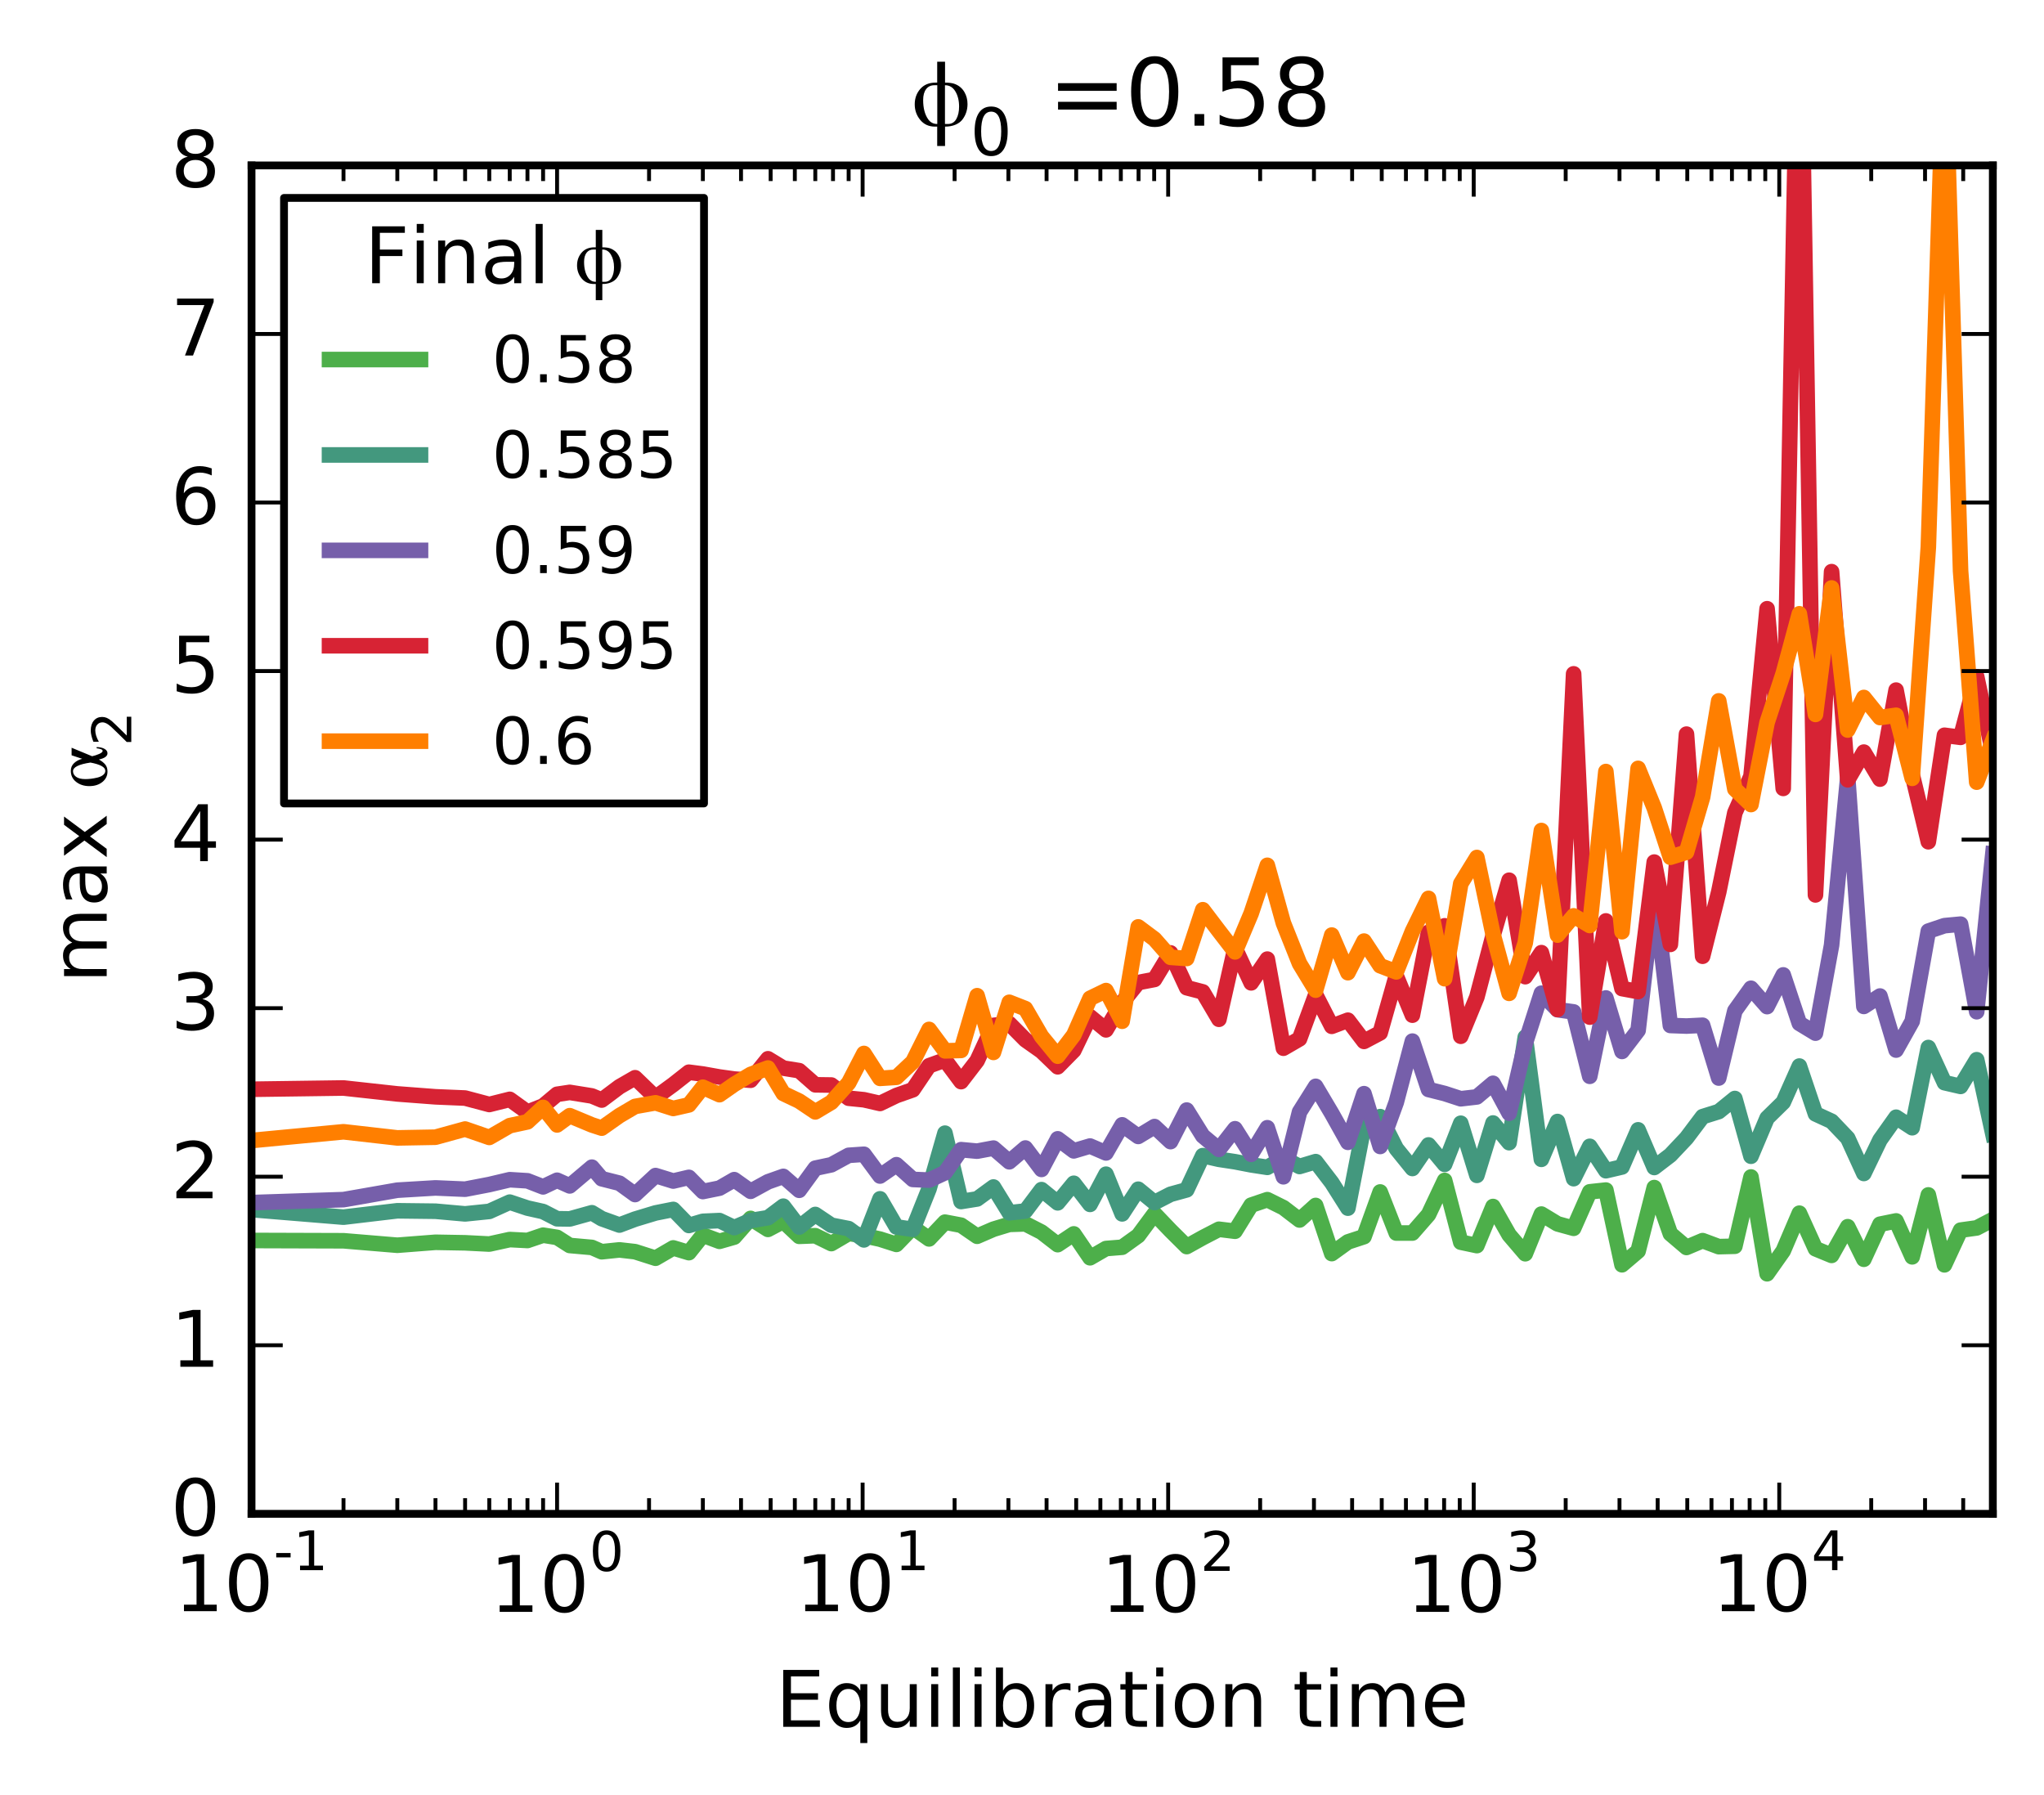 <?xml version="1.0" encoding="utf-8" standalone="no"?>
<!DOCTYPE svg PUBLIC "-//W3C//DTD SVG 1.1//EN"
  "http://www.w3.org/Graphics/SVG/1.1/DTD/svg11.dtd">
<!-- Created with matplotlib (http://matplotlib.org/) -->
<svg height="230pt" version="1.1" viewBox="0 0 262 230" width="262pt" xmlns="http://www.w3.org/2000/svg" xmlns:xlink="http://www.w3.org/1999/xlink">
 <defs>
  <style type="text/css">
*{stroke-linecap:butt;stroke-linejoin:round;stroke-miterlimit:100000;}
  </style>
 </defs>
 <g id="figure_1">
  <g id="patch_1">
   <path d="M 0 230.578 
L 262.641 230.578 
L 262.641 0 
L 0 0 
z
" style="fill:#ffffff;"/>
  </g>
  <g id="axes_1">
   <g id="patch_2">
    <path d="M 32.241 194 
L 255.441 194 
L 255.441 21.2 
L 32.241 21.2 
z
" style="fill:#ffffff;"/>
   </g>
   <g id="line2d_1">
    <path clip-path="url(#p6b6baf2b16)" d="M 32.241 158.972 
L 44.03 159.009 
L 50.927 159.583 
L 55.82 159.204 
L 59.616 159.271 
L 62.717 159.429 
L 65.339 158.854 
L 67.61 158.972 
L 69.614 158.293 
L 71.406 158.578 
L 73.027 159.612 
L 75.868 159.864 
L 77.129 160.415 
L 79.4 160.179 
L 81.403 160.408 
L 84.025 161.246 
L 86.297 159.926 
L 88.3 160.53 
L 90.092 158.285 
L 92.221 159.08 
L 94.113 158.538 
L 96.215 156.145 
L 98.437 157.552 
L 100.402 156.519 
L 102.44 158.439 
L 104.504 158.359 
L 106.561 159.368 
L 108.778 158.069 
L 110.74 158.35 
L 112.799 158.799 
L 114.902 159.472 
L 117.007 157.296 
L 119.088 158.77 
L 121.126 156.623 
L 123.19 157.016 
L 125.248 158.432 
L 127.338 157.528 
L 129.37 156.911 
L 131.436 156.84 
L 133.5 157.898 
L 135.577 159.505 
L 137.637 158.129 
L 139.721 161.187 
L 141.768 160.004 
L 143.838 159.838 
L 145.897 158.357 
L 147.981 155.541 
L 150.039 157.694 
L 152.113 159.753 
L 154.172 158.607 
L 156.242 157.534 
L 158.305 157.787 
L 160.373 154.444 
L 162.444 153.741 
L 164.506 154.762 
L 166.573 156.345 
L 168.642 154.485 
L 170.705 160.652 
L 172.775 159.158 
L 174.839 158.48 
L 176.909 152.756 
L 178.974 158.017 
L 181.042 158.018 
L 183.106 155.652 
L 185.173 151.278 
L 187.24 159.19 
L 189.307 159.627 
L 191.374 154.62 
L 193.44 158.253 
L 195.508 160.671 
L 197.574 155.589 
L 199.641 156.842 
L 201.707 157.411 
L 203.774 152.736 
L 205.841 152.513 
L 207.907 162.084 
L 209.974 160.327 
L 212.041 152.193 
L 214.107 158.107 
L 216.174 159.866 
L 218.241 158.993 
L 220.307 159.762 
L 222.374 159.71 
L 224.441 150.835 
L 226.507 163.236 
L 228.574 160.306 
L 230.641 155.475 
L 232.707 160.032 
L 234.774 160.883 
L 236.841 157.207 
L 238.907 161.379 
L 240.974 156.888 
L 243.041 156.466 
L 245.107 161.068 
L 247.174 153.134 
L 249.241 162.093 
L 251.307 157.647 
L 253.374 157.36 
L 255.441 156.288 
" style="fill:none;stroke:#4daf4a;stroke-linecap:square;stroke-width:2.0;"/>
   </g>
   <g id="line2d_2">
    <path clip-path="url(#p6b6baf2b16)" d="M 32.241 155.013 
L 44.03 155.983 
L 50.927 155.166 
L 55.82 155.223 
L 59.616 155.563 
L 62.717 155.245 
L 65.339 154.059 
L 67.61 154.819 
L 69.614 155.267 
L 71.406 156.188 
L 73.027 156.211 
L 75.868 155.419 
L 77.129 156.177 
L 79.4 156.993 
L 81.403 156.238 
L 84.025 155.445 
L 86.297 154.993 
L 88.3 157.049 
L 90.092 156.517 
L 92.221 156.423 
L 94.113 157.321 
L 96.215 156.42 
L 98.437 156.054 
L 100.402 154.577 
L 102.44 157.253 
L 104.504 155.639 
L 106.561 157.018 
L 108.778 157.453 
L 110.74 158.897 
L 112.799 153.634 
L 114.902 157.237 
L 117.007 157.546 
L 119.088 152.341 
L 121.126 145.221 
L 123.19 153.978 
L 125.248 153.649 
L 127.338 152.12 
L 129.37 155.422 
L 131.436 155.197 
L 133.5 152.455 
L 135.577 154.147 
L 137.637 151.642 
L 139.721 154.346 
L 141.768 150.479 
L 143.838 155.563 
L 145.897 152.403 
L 147.981 154.112 
L 150.039 153.054 
L 152.113 152.482 
L 154.172 148.098 
L 156.242 148.569 
L 158.305 148.881 
L 160.373 149.281 
L 162.444 149.6 
L 164.506 148.413 
L 166.573 149.49 
L 168.642 148.867 
L 170.705 151.56 
L 172.775 154.829 
L 174.839 144.249 
L 176.909 143.102 
L 178.974 147.192 
L 181.042 149.745 
L 183.106 146.729 
L 185.173 149.216 
L 187.24 143.948 
L 189.307 150.627 
L 191.374 143.916 
L 193.44 146.437 
L 195.508 132.917 
L 197.574 148.572 
L 199.641 143.726 
L 201.707 151.05 
L 203.774 146.906 
L 205.841 150.034 
L 207.907 149.549 
L 209.974 144.791 
L 212.041 149.617 
L 214.107 148.037 
L 216.174 145.846 
L 218.241 143.1 
L 220.307 142.453 
L 222.374 140.778 
L 224.441 148.175 
L 226.507 143.285 
L 228.574 141.26 
L 230.641 136.619 
L 232.707 142.745 
L 234.774 143.696 
L 236.841 145.861 
L 238.907 150.384 
L 240.974 146.087 
L 243.041 143.176 
L 245.107 144.522 
L 247.174 134.244 
L 249.241 138.748 
L 251.307 139.226 
L 253.374 135.807 
L 255.441 145.308 
" style="fill:none;stroke:#43987e;stroke-linecap:square;stroke-width:2.0;"/>
   </g>
   <g id="line2d_3">
    <path clip-path="url(#p6b6baf2b16)" d="M 32.241 154.119 
L 44.03 153.737 
L 50.927 152.528 
L 55.82 152.236 
L 59.616 152.4 
L 62.717 151.803 
L 65.339 151.183 
L 67.61 151.324 
L 69.614 152.103 
L 71.406 151.253 
L 73.027 151.977 
L 75.868 149.578 
L 77.129 151.058 
L 79.4 151.633 
L 81.403 153.083 
L 84.025 150.653 
L 86.297 151.355 
L 88.3 150.884 
L 90.092 152.699 
L 92.221 152.266 
L 94.113 151.177 
L 96.215 152.669 
L 98.437 151.453 
L 100.402 150.757 
L 102.44 152.54 
L 104.504 149.707 
L 106.561 149.27 
L 108.778 148.06 
L 110.74 147.924 
L 112.799 150.711 
L 114.902 149.26 
L 117.007 151.149 
L 119.088 151.236 
L 121.126 150.293 
L 123.19 147.334 
L 125.248 147.526 
L 127.338 147.134 
L 129.37 148.886 
L 131.436 147.123 
L 133.5 149.864 
L 135.577 145.946 
L 137.637 147.488 
L 139.721 146.869 
L 141.768 147.751 
L 143.838 144.151 
L 145.897 145.637 
L 147.981 144.374 
L 150.039 146.3 
L 152.113 142.26 
L 154.172 145.567 
L 156.242 147.301 
L 158.305 144.654 
L 160.373 147.928 
L 162.444 144.524 
L 164.506 150.809 
L 166.573 142.504 
L 168.642 139.218 
L 170.705 142.695 
L 172.775 146.392 
L 174.839 140.16 
L 176.909 146.922 
L 178.974 141.259 
L 181.042 133.424 
L 183.106 139.62 
L 185.173 140.138 
L 187.24 140.812 
L 189.307 140.572 
L 191.374 138.828 
L 193.44 142.665 
L 195.508 133.72 
L 197.574 127.285 
L 199.641 129.395 
L 201.707 129.681 
L 203.774 137.932 
L 205.841 127.892 
L 207.907 134.743 
L 209.974 132.043 
L 212.041 114.236 
L 214.107 131.418 
L 216.174 131.493 
L 218.241 131.39 
L 220.307 138.155 
L 222.374 129.539 
L 224.441 126.651 
L 226.507 129 
L 228.574 124.938 
L 230.641 131.147 
L 232.707 132.4 
L 234.774 121.112 
L 236.841 99.661 
L 238.907 128.977 
L 240.974 127.645 
L 243.041 134.568 
L 245.107 130.878 
L 247.174 119.326 
L 249.241 118.628 
L 251.307 118.434 
L 253.374 129.656 
L 255.441 109.449 
" style="fill:none;stroke:#765faa;stroke-linecap:square;stroke-width:2.0;"/>
   </g>
   <g id="line2d_4">
    <path clip-path="url(#p6b6baf2b16)" d="M 32.241 139.593 
L 44.03 139.431 
L 50.927 140.189 
L 55.82 140.56 
L 59.616 140.72 
L 62.717 141.544 
L 65.339 140.886 
L 67.61 142.525 
L 69.614 141.738 
L 71.406 140.237 
L 73.027 139.993 
L 75.868 140.45 
L 77.129 140.975 
L 79.4 139.271 
L 81.403 138.117 
L 84.025 140.646 
L 86.297 138.986 
L 88.3 137.409 
L 90.092 137.641 
L 92.221 138.021 
L 94.113 138.283 
L 96.215 138.438 
L 98.437 135.686 
L 100.402 136.882 
L 102.44 137.209 
L 104.504 139.023 
L 106.561 139.051 
L 108.778 140.742 
L 110.74 140.939 
L 112.799 141.411 
L 114.902 140.397 
L 117.007 139.658 
L 119.088 136.578 
L 121.126 135.84 
L 123.19 138.613 
L 125.248 135.934 
L 127.338 131.41 
L 129.37 131.175 
L 131.436 133.26 
L 133.5 134.717 
L 135.577 136.714 
L 137.637 134.62 
L 139.721 130.293 
L 141.768 131.98 
L 143.838 128.48 
L 145.897 125.916 
L 147.981 125.521 
L 150.039 122.119 
L 152.113 126.579 
L 154.172 127.114 
L 156.242 130.624 
L 158.305 121.492 
L 160.373 125.956 
L 162.444 122.915 
L 164.506 134.332 
L 166.573 133.135 
L 168.642 127.504 
L 170.705 131.527 
L 172.775 130.743 
L 174.839 133.458 
L 176.909 132.364 
L 178.974 125.076 
L 181.042 130.097 
L 183.106 119.474 
L 185.173 118.647 
L 187.24 132.801 
L 189.307 127.773 
L 191.374 119.925 
L 193.44 112.805 
L 195.508 125.163 
L 197.574 122.086 
L 199.641 129.377 
L 201.707 86.355 
L 203.774 130.347 
L 205.841 118.02 
L 207.907 126.69 
L 209.974 127.07 
L 212.041 110.479 
L 214.107 121.029 
L 216.174 94.081 
L 218.241 122.546 
L 220.307 114.312 
L 222.374 104.154 
L 224.441 99.481 
L 226.507 78.011 
L 228.574 101.037 
L 230.481 -1 
M 230.783 -1 
L 232.707 114.686 
L 234.774 73.259 
L 236.841 99.938 
L 238.907 96.386 
L 240.974 99.847 
L 243.041 88.441 
L 245.107 99.26 
L 247.174 107.873 
L 249.241 94.227 
L 251.307 94.494 
L 253.374 86.724 
L 255.441 96.471 
" style="fill:none;stroke:#d72334;stroke-linecap:square;stroke-width:2.0;"/>
   </g>
   <g id="line2d_5">
    <path clip-path="url(#p6b6baf2b16)" d="M 32.241 146.16 
L 44.03 145.042 
L 50.927 145.826 
L 55.82 145.737 
L 59.616 144.692 
L 62.717 145.764 
L 65.339 144.256 
L 67.61 143.767 
L 69.614 141.918 
L 71.406 144.163 
L 73.027 142.979 
L 75.868 144.163 
L 77.129 144.574 
L 79.4 142.972 
L 81.403 141.795 
L 84.025 141.329 
L 86.297 142.052 
L 88.3 141.595 
L 90.092 139.33 
L 92.221 140.286 
L 94.113 138.962 
L 96.215 137.695 
L 98.437 136.868 
L 100.402 140.135 
L 102.44 141.106 
L 104.504 142.492 
L 106.561 141.264 
L 108.778 138.788 
L 110.74 135.006 
L 112.799 138.195 
L 114.902 138.06 
L 117.007 136.083 
L 119.088 131.924 
L 121.126 134.671 
L 123.19 134.614 
L 125.248 127.603 
L 127.338 134.87 
L 129.37 128.448 
L 131.436 129.258 
L 133.5 132.816 
L 135.577 135.353 
L 137.637 132.651 
L 139.721 127.939 
L 141.768 126.946 
L 143.838 130.876 
L 145.897 118.786 
L 147.981 120.342 
L 150.039 122.682 
L 152.113 122.834 
L 154.172 116.585 
L 156.242 119.311 
L 158.305 121.985 
L 160.373 117.061 
L 162.444 110.893 
L 164.506 118.296 
L 166.573 123.479 
L 168.642 126.891 
L 170.705 119.834 
L 172.775 124.653 
L 174.839 120.606 
L 176.909 123.761 
L 178.974 124.549 
L 181.042 119.356 
L 183.106 115.131 
L 185.173 125.425 
L 187.24 113.245 
L 189.307 109.891 
L 191.374 119.711 
L 193.44 127.301 
L 195.508 120.822 
L 197.574 106.434 
L 199.641 119.839 
L 201.707 117.371 
L 203.774 118.604 
L 205.841 98.875 
L 207.907 119.402 
L 209.974 98.471 
L 212.041 103.539 
L 214.107 109.857 
L 216.174 109.213 
L 218.241 102.152 
L 220.307 89.821 
L 222.374 101.12 
L 224.441 103.104 
L 226.507 92.582 
L 228.574 86.309 
L 230.641 78.659 
L 232.707 91.554 
L 234.774 75.348 
L 236.841 93.555 
L 238.907 89.385 
L 240.974 91.954 
L 243.041 91.667 
L 245.107 99.747 
L 247.174 70.118 
L 249.241 5.564 
L 251.307 73.175 
L 253.374 100.236 
L 255.441 94.885 
" style="fill:none;stroke:#ff7f00;stroke-linecap:square;stroke-width:2.0;"/>
   </g>
   <g id="patch_3">
    <path d="M 32.241 194 
L 32.241 21.2 
" style="fill:none;stroke:#000000;stroke-linecap:square;stroke-linejoin:miter;"/>
   </g>
   <g id="patch_4">
    <path d="M 32.241 194 
L 255.441 194 
" style="fill:none;stroke:#000000;stroke-linecap:square;stroke-linejoin:miter;"/>
   </g>
   <g id="patch_5">
    <path d="M 255.441 194 
L 255.441 21.2 
" style="fill:none;stroke:#000000;stroke-linecap:square;stroke-linejoin:miter;"/>
   </g>
   <g id="patch_6">
    <path d="M 32.241 21.2 
L 255.441 21.2 
" style="fill:none;stroke:#000000;stroke-linecap:square;stroke-linejoin:miter;"/>
   </g>
   <g id="matplotlib.axis_1">
    <g id="xtick_1">
     <g id="line2d_6">
      <defs>
       <path d="M 0 0 
L 0 -4 
" id="m28be887e27" style="stroke:#000000;stroke-width:0.5;"/>
      </defs>
      <g>
       <use style="stroke:#000000;stroke-width:0.5;" x="32.241" xlink:href="#m28be887e27" y="194.0"/>
      </g>
     </g>
     <g id="line2d_7">
      <defs>
       <path d="M 0 0 
L 0 4 
" id="mc7586d0878" style="stroke:#000000;stroke-width:0.5;"/>
      </defs>
      <g>
       <use style="stroke:#000000;stroke-width:0.5;" x="32.241" xlink:href="#mc7586d0878" y="21.2"/>
      </g>
     </g>
     <g id="text_1">
      <!-- $\mathdefault{10^{-1}}$ -->
      <defs>
       <path d="M 4.891 31.391 
L 31.203 31.391 
L 31.203 23.391 
L 4.891 23.391 
z
" id="BitstreamVeraSans-Roman-2d"/>
       <path d="M 31.781 66.406 
Q 24.172 66.406 20.328 58.906 
Q 16.5 51.422 16.5 36.375 
Q 16.5 21.391 20.328 13.891 
Q 24.172 6.391 31.781 6.391 
Q 39.453 6.391 43.281 13.891 
Q 47.125 21.391 47.125 36.375 
Q 47.125 51.422 43.281 58.906 
Q 39.453 66.406 31.781 66.406 
M 31.781 74.219 
Q 44.047 74.219 50.516 64.516 
Q 56.984 54.828 56.984 36.375 
Q 56.984 17.969 50.516 8.266 
Q 44.047 -1.422 31.781 -1.422 
Q 19.531 -1.422 13.062 8.266 
Q 6.594 17.969 6.594 36.375 
Q 6.594 54.828 13.062 64.516 
Q 19.531 74.219 31.781 74.219 
" id="BitstreamVeraSans-Roman-30"/>
       <path d="M 12.406 8.297 
L 28.516 8.297 
L 28.516 63.922 
L 10.984 60.406 
L 10.984 69.391 
L 28.422 72.906 
L 38.281 72.906 
L 38.281 8.297 
L 54.391 8.297 
L 54.391 0 
L 12.406 0 
z
" id="BitstreamVeraSans-Roman-31"/>
      </defs>
      <g transform="translate(22.341 206.52)scale(0.1 -0.1)">
       <use transform="translate(0.0 0.466)" xlink:href="#BitstreamVeraSans-Roman-31"/>
       <use transform="translate(63.623 0.466)" xlink:href="#BitstreamVeraSans-Roman-30"/>
       <use transform="translate(127.246 52.966)scale(0.7)" xlink:href="#BitstreamVeraSans-Roman-2d"/>
       <use transform="translate(152.505 52.966)scale(0.7)" xlink:href="#BitstreamVeraSans-Roman-31"/>
      </g>
     </g>
    </g>
    <g id="xtick_2">
     <g id="line2d_8">
      <g>
       <use style="stroke:#000000;stroke-width:0.5;" x="71.406" xlink:href="#m28be887e27" y="194.0"/>
      </g>
     </g>
     <g id="line2d_9">
      <g>
       <use style="stroke:#000000;stroke-width:0.5;" x="71.406" xlink:href="#mc7586d0878" y="21.2"/>
      </g>
     </g>
     <g id="text_2">
      <!-- $\mathdefault{10^{0}}$ -->
      <g transform="translate(62.806 206.62)scale(0.1 -0.1)">
       <use transform="translate(0.0 0.547)" xlink:href="#BitstreamVeraSans-Roman-31"/>
       <use transform="translate(63.623 0.547)" xlink:href="#BitstreamVeraSans-Roman-30"/>
       <use transform="translate(127.246 53.047)scale(0.7)" xlink:href="#BitstreamVeraSans-Roman-30"/>
      </g>
     </g>
    </g>
    <g id="xtick_3">
     <g id="line2d_10">
      <g>
       <use style="stroke:#000000;stroke-width:0.5;" x="110.571" xlink:href="#m28be887e27" y="194.0"/>
      </g>
     </g>
     <g id="line2d_11">
      <g>
       <use style="stroke:#000000;stroke-width:0.5;" x="110.571" xlink:href="#mc7586d0878" y="21.2"/>
      </g>
     </g>
     <g id="text_3">
      <!-- $\mathdefault{10^{1}}$ -->
      <g transform="translate(101.971 206.52)scale(0.1 -0.1)">
       <use transform="translate(0.0 0.466)" xlink:href="#BitstreamVeraSans-Roman-31"/>
       <use transform="translate(63.623 0.466)" xlink:href="#BitstreamVeraSans-Roman-30"/>
       <use transform="translate(127.246 52.966)scale(0.7)" xlink:href="#BitstreamVeraSans-Roman-31"/>
      </g>
     </g>
    </g>
    <g id="xtick_4">
     <g id="line2d_12">
      <g>
       <use style="stroke:#000000;stroke-width:0.5;" x="149.736" xlink:href="#m28be887e27" y="194.0"/>
      </g>
     </g>
     <g id="line2d_13">
      <g>
       <use style="stroke:#000000;stroke-width:0.5;" x="149.736" xlink:href="#mc7586d0878" y="21.2"/>
      </g>
     </g>
     <g id="text_4">
      <!-- $\mathdefault{10^{2}}$ -->
      <defs>
       <path d="M 19.188 8.297 
L 53.609 8.297 
L 53.609 0 
L 7.328 0 
L 7.328 8.297 
Q 12.938 14.109 22.625 23.891 
Q 32.328 33.688 34.812 36.531 
Q 39.547 41.844 41.422 45.531 
Q 43.312 49.219 43.312 52.781 
Q 43.312 58.594 39.234 62.25 
Q 35.156 65.922 28.609 65.922 
Q 23.969 65.922 18.812 64.312 
Q 13.672 62.703 7.812 59.422 
L 7.812 69.391 
Q 13.766 71.781 18.938 73 
Q 24.125 74.219 28.422 74.219 
Q 39.75 74.219 46.484 68.547 
Q 53.219 62.891 53.219 53.422 
Q 53.219 48.922 51.531 44.891 
Q 49.859 40.875 45.406 35.406 
Q 44.188 33.984 37.641 27.219 
Q 31.109 20.453 19.188 8.297 
" id="BitstreamVeraSans-Roman-32"/>
      </defs>
      <g transform="translate(141.136 206.62)scale(0.1 -0.1)">
       <use transform="translate(0.0 0.547)" xlink:href="#BitstreamVeraSans-Roman-31"/>
       <use transform="translate(63.623 0.547)" xlink:href="#BitstreamVeraSans-Roman-30"/>
       <use transform="translate(127.246 53.047)scale(0.7)" xlink:href="#BitstreamVeraSans-Roman-32"/>
      </g>
     </g>
    </g>
    <g id="xtick_5">
     <g id="line2d_14">
      <g>
       <use style="stroke:#000000;stroke-width:0.5;" x="188.901" xlink:href="#m28be887e27" y="194.0"/>
      </g>
     </g>
     <g id="line2d_15">
      <g>
       <use style="stroke:#000000;stroke-width:0.5;" x="188.901" xlink:href="#mc7586d0878" y="21.2"/>
      </g>
     </g>
     <g id="text_5">
      <!-- $\mathdefault{10^{3}}$ -->
      <defs>
       <path d="M 40.578 39.312 
Q 47.656 37.797 51.625 33 
Q 55.609 28.219 55.609 21.188 
Q 55.609 10.406 48.188 4.484 
Q 40.766 -1.422 27.094 -1.422 
Q 22.516 -1.422 17.656 -0.516 
Q 12.797 0.391 7.625 2.203 
L 7.625 11.719 
Q 11.719 9.328 16.594 8.109 
Q 21.484 6.891 26.812 6.891 
Q 36.078 6.891 40.938 10.547 
Q 45.797 14.203 45.797 21.188 
Q 45.797 27.641 41.281 31.266 
Q 36.766 34.906 28.719 34.906 
L 20.219 34.906 
L 20.219 43.016 
L 29.109 43.016 
Q 36.375 43.016 40.234 45.922 
Q 44.094 48.828 44.094 54.297 
Q 44.094 59.906 40.109 62.906 
Q 36.141 65.922 28.719 65.922 
Q 24.656 65.922 20.016 65.031 
Q 15.375 64.156 9.812 62.312 
L 9.812 71.094 
Q 15.438 72.656 20.344 73.438 
Q 25.25 74.219 29.594 74.219 
Q 40.828 74.219 47.359 69.109 
Q 53.906 64.016 53.906 55.328 
Q 53.906 49.266 50.438 45.094 
Q 46.969 40.922 40.578 39.312 
" id="BitstreamVeraSans-Roman-33"/>
      </defs>
      <g transform="translate(180.301 206.62)scale(0.1 -0.1)">
       <use transform="translate(0.0 0.547)" xlink:href="#BitstreamVeraSans-Roman-31"/>
       <use transform="translate(63.623 0.547)" xlink:href="#BitstreamVeraSans-Roman-30"/>
       <use transform="translate(127.246 53.047)scale(0.7)" xlink:href="#BitstreamVeraSans-Roman-33"/>
      </g>
     </g>
    </g>
    <g id="xtick_6">
     <g id="line2d_16">
      <g>
       <use style="stroke:#000000;stroke-width:0.5;" x="228.065" xlink:href="#m28be887e27" y="194.0"/>
      </g>
     </g>
     <g id="line2d_17">
      <g>
       <use style="stroke:#000000;stroke-width:0.5;" x="228.065" xlink:href="#mc7586d0878" y="21.2"/>
      </g>
     </g>
     <g id="text_6">
      <!-- $\mathdefault{10^{4}}$ -->
      <defs>
       <path d="M 37.797 64.312 
L 12.891 25.391 
L 37.797 25.391 
z
M 35.203 72.906 
L 47.609 72.906 
L 47.609 25.391 
L 58.016 25.391 
L 58.016 17.188 
L 47.609 17.188 
L 47.609 0 
L 37.797 0 
L 37.797 17.188 
L 4.891 17.188 
L 4.891 26.703 
z
" id="BitstreamVeraSans-Roman-34"/>
      </defs>
      <g transform="translate(219.465 206.52)scale(0.1 -0.1)">
       <use transform="translate(0.0 0.466)" xlink:href="#BitstreamVeraSans-Roman-31"/>
       <use transform="translate(63.623 0.466)" xlink:href="#BitstreamVeraSans-Roman-30"/>
       <use transform="translate(127.246 52.966)scale(0.7)" xlink:href="#BitstreamVeraSans-Roman-34"/>
      </g>
     </g>
    </g>
    <g id="xtick_7">
     <g id="line2d_18">
      <defs>
       <path d="M 0 0 
L 0 -2 
" id="m4827faeb94" style="stroke:#000000;stroke-width:0.5;"/>
      </defs>
      <g>
       <use style="stroke:#000000;stroke-width:0.5;" x="44.03" xlink:href="#m4827faeb94" y="194.0"/>
      </g>
     </g>
     <g id="line2d_19">
      <defs>
       <path d="M 0 0 
L 0 2 
" id="m2bc0c1133f" style="stroke:#000000;stroke-width:0.5;"/>
      </defs>
      <g>
       <use style="stroke:#000000;stroke-width:0.5;" x="44.03" xlink:href="#m2bc0c1133f" y="21.2"/>
      </g>
     </g>
    </g>
    <g id="xtick_8">
     <g id="line2d_20">
      <g>
       <use style="stroke:#000000;stroke-width:0.5;" x="50.927" xlink:href="#m4827faeb94" y="194.0"/>
      </g>
     </g>
     <g id="line2d_21">
      <g>
       <use style="stroke:#000000;stroke-width:0.5;" x="50.927" xlink:href="#m2bc0c1133f" y="21.2"/>
      </g>
     </g>
    </g>
    <g id="xtick_9">
     <g id="line2d_22">
      <g>
       <use style="stroke:#000000;stroke-width:0.5;" x="55.82" xlink:href="#m4827faeb94" y="194.0"/>
      </g>
     </g>
     <g id="line2d_23">
      <g>
       <use style="stroke:#000000;stroke-width:0.5;" x="55.82" xlink:href="#m2bc0c1133f" y="21.2"/>
      </g>
     </g>
    </g>
    <g id="xtick_10">
     <g id="line2d_24">
      <g>
       <use style="stroke:#000000;stroke-width:0.5;" x="59.616" xlink:href="#m4827faeb94" y="194.0"/>
      </g>
     </g>
     <g id="line2d_25">
      <g>
       <use style="stroke:#000000;stroke-width:0.5;" x="59.616" xlink:href="#m2bc0c1133f" y="21.2"/>
      </g>
     </g>
    </g>
    <g id="xtick_11">
     <g id="line2d_26">
      <g>
       <use style="stroke:#000000;stroke-width:0.5;" x="62.717" xlink:href="#m4827faeb94" y="194.0"/>
      </g>
     </g>
     <g id="line2d_27">
      <g>
       <use style="stroke:#000000;stroke-width:0.5;" x="62.717" xlink:href="#m2bc0c1133f" y="21.2"/>
      </g>
     </g>
    </g>
    <g id="xtick_12">
     <g id="line2d_28">
      <g>
       <use style="stroke:#000000;stroke-width:0.5;" x="65.339" xlink:href="#m4827faeb94" y="194.0"/>
      </g>
     </g>
     <g id="line2d_29">
      <g>
       <use style="stroke:#000000;stroke-width:0.5;" x="65.339" xlink:href="#m2bc0c1133f" y="21.2"/>
      </g>
     </g>
    </g>
    <g id="xtick_13">
     <g id="line2d_30">
      <g>
       <use style="stroke:#000000;stroke-width:0.5;" x="67.61" xlink:href="#m4827faeb94" y="194.0"/>
      </g>
     </g>
     <g id="line2d_31">
      <g>
       <use style="stroke:#000000;stroke-width:0.5;" x="67.61" xlink:href="#m2bc0c1133f" y="21.2"/>
      </g>
     </g>
    </g>
    <g id="xtick_14">
     <g id="line2d_32">
      <g>
       <use style="stroke:#000000;stroke-width:0.5;" x="69.614" xlink:href="#m4827faeb94" y="194.0"/>
      </g>
     </g>
     <g id="line2d_33">
      <g>
       <use style="stroke:#000000;stroke-width:0.5;" x="69.614" xlink:href="#m2bc0c1133f" y="21.2"/>
      </g>
     </g>
    </g>
    <g id="xtick_15">
     <g id="line2d_34">
      <g>
       <use style="stroke:#000000;stroke-width:0.5;" x="83.195" xlink:href="#m4827faeb94" y="194.0"/>
      </g>
     </g>
     <g id="line2d_35">
      <g>
       <use style="stroke:#000000;stroke-width:0.5;" x="83.195" xlink:href="#m2bc0c1133f" y="21.2"/>
      </g>
     </g>
    </g>
    <g id="xtick_16">
     <g id="line2d_36">
      <g>
       <use style="stroke:#000000;stroke-width:0.5;" x="90.092" xlink:href="#m4827faeb94" y="194.0"/>
      </g>
     </g>
     <g id="line2d_37">
      <g>
       <use style="stroke:#000000;stroke-width:0.5;" x="90.092" xlink:href="#m2bc0c1133f" y="21.2"/>
      </g>
     </g>
    </g>
    <g id="xtick_17">
     <g id="line2d_38">
      <g>
       <use style="stroke:#000000;stroke-width:0.5;" x="94.985" xlink:href="#m4827faeb94" y="194.0"/>
      </g>
     </g>
     <g id="line2d_39">
      <g>
       <use style="stroke:#000000;stroke-width:0.5;" x="94.985" xlink:href="#m2bc0c1133f" y="21.2"/>
      </g>
     </g>
    </g>
    <g id="xtick_18">
     <g id="line2d_40">
      <g>
       <use style="stroke:#000000;stroke-width:0.5;" x="98.781" xlink:href="#m4827faeb94" y="194.0"/>
      </g>
     </g>
     <g id="line2d_41">
      <g>
       <use style="stroke:#000000;stroke-width:0.5;" x="98.781" xlink:href="#m2bc0c1133f" y="21.2"/>
      </g>
     </g>
    </g>
    <g id="xtick_19">
     <g id="line2d_42">
      <g>
       <use style="stroke:#000000;stroke-width:0.5;" x="101.882" xlink:href="#m4827faeb94" y="194.0"/>
      </g>
     </g>
     <g id="line2d_43">
      <g>
       <use style="stroke:#000000;stroke-width:0.5;" x="101.882" xlink:href="#m2bc0c1133f" y="21.2"/>
      </g>
     </g>
    </g>
    <g id="xtick_20">
     <g id="line2d_44">
      <g>
       <use style="stroke:#000000;stroke-width:0.5;" x="104.504" xlink:href="#m4827faeb94" y="194.0"/>
      </g>
     </g>
     <g id="line2d_45">
      <g>
       <use style="stroke:#000000;stroke-width:0.5;" x="104.504" xlink:href="#m2bc0c1133f" y="21.2"/>
      </g>
     </g>
    </g>
    <g id="xtick_21">
     <g id="line2d_46">
      <g>
       <use style="stroke:#000000;stroke-width:0.5;" x="106.775" xlink:href="#m4827faeb94" y="194.0"/>
      </g>
     </g>
     <g id="line2d_47">
      <g>
       <use style="stroke:#000000;stroke-width:0.5;" x="106.775" xlink:href="#m2bc0c1133f" y="21.2"/>
      </g>
     </g>
    </g>
    <g id="xtick_22">
     <g id="line2d_48">
      <g>
       <use style="stroke:#000000;stroke-width:0.5;" x="108.778" xlink:href="#m4827faeb94" y="194.0"/>
      </g>
     </g>
     <g id="line2d_49">
      <g>
       <use style="stroke:#000000;stroke-width:0.5;" x="108.778" xlink:href="#m2bc0c1133f" y="21.2"/>
      </g>
     </g>
    </g>
    <g id="xtick_23">
     <g id="line2d_50">
      <g>
       <use style="stroke:#000000;stroke-width:0.5;" x="122.36" xlink:href="#m4827faeb94" y="194.0"/>
      </g>
     </g>
     <g id="line2d_51">
      <g>
       <use style="stroke:#000000;stroke-width:0.5;" x="122.36" xlink:href="#m2bc0c1133f" y="21.2"/>
      </g>
     </g>
    </g>
    <g id="xtick_24">
     <g id="line2d_52">
      <g>
       <use style="stroke:#000000;stroke-width:0.5;" x="129.257" xlink:href="#m4827faeb94" y="194.0"/>
      </g>
     </g>
     <g id="line2d_53">
      <g>
       <use style="stroke:#000000;stroke-width:0.5;" x="129.257" xlink:href="#m2bc0c1133f" y="21.2"/>
      </g>
     </g>
    </g>
    <g id="xtick_25">
     <g id="line2d_54">
      <g>
       <use style="stroke:#000000;stroke-width:0.5;" x="134.15" xlink:href="#m4827faeb94" y="194.0"/>
      </g>
     </g>
     <g id="line2d_55">
      <g>
       <use style="stroke:#000000;stroke-width:0.5;" x="134.15" xlink:href="#m2bc0c1133f" y="21.2"/>
      </g>
     </g>
    </g>
    <g id="xtick_26">
     <g id="line2d_56">
      <g>
       <use style="stroke:#000000;stroke-width:0.5;" x="137.946" xlink:href="#m4827faeb94" y="194.0"/>
      </g>
     </g>
     <g id="line2d_57">
      <g>
       <use style="stroke:#000000;stroke-width:0.5;" x="137.946" xlink:href="#m2bc0c1133f" y="21.2"/>
      </g>
     </g>
    </g>
    <g id="xtick_27">
     <g id="line2d_58">
      <g>
       <use style="stroke:#000000;stroke-width:0.5;" x="141.047" xlink:href="#m4827faeb94" y="194.0"/>
      </g>
     </g>
     <g id="line2d_59">
      <g>
       <use style="stroke:#000000;stroke-width:0.5;" x="141.047" xlink:href="#m2bc0c1133f" y="21.2"/>
      </g>
     </g>
    </g>
    <g id="xtick_28">
     <g id="line2d_60">
      <g>
       <use style="stroke:#000000;stroke-width:0.5;" x="143.669" xlink:href="#m4827faeb94" y="194.0"/>
      </g>
     </g>
     <g id="line2d_61">
      <g>
       <use style="stroke:#000000;stroke-width:0.5;" x="143.669" xlink:href="#m2bc0c1133f" y="21.2"/>
      </g>
     </g>
    </g>
    <g id="xtick_29">
     <g id="line2d_62">
      <g>
       <use style="stroke:#000000;stroke-width:0.5;" x="145.94" xlink:href="#m4827faeb94" y="194.0"/>
      </g>
     </g>
     <g id="line2d_63">
      <g>
       <use style="stroke:#000000;stroke-width:0.5;" x="145.94" xlink:href="#m2bc0c1133f" y="21.2"/>
      </g>
     </g>
    </g>
    <g id="xtick_30">
     <g id="line2d_64">
      <g>
       <use style="stroke:#000000;stroke-width:0.5;" x="147.943" xlink:href="#m4827faeb94" y="194.0"/>
      </g>
     </g>
     <g id="line2d_65">
      <g>
       <use style="stroke:#000000;stroke-width:0.5;" x="147.943" xlink:href="#m2bc0c1133f" y="21.2"/>
      </g>
     </g>
    </g>
    <g id="xtick_31">
     <g id="line2d_66">
      <g>
       <use style="stroke:#000000;stroke-width:0.5;" x="161.525" xlink:href="#m4827faeb94" y="194.0"/>
      </g>
     </g>
     <g id="line2d_67">
      <g>
       <use style="stroke:#000000;stroke-width:0.5;" x="161.525" xlink:href="#m2bc0c1133f" y="21.2"/>
      </g>
     </g>
    </g>
    <g id="xtick_32">
     <g id="line2d_68">
      <g>
       <use style="stroke:#000000;stroke-width:0.5;" x="168.422" xlink:href="#m4827faeb94" y="194.0"/>
      </g>
     </g>
     <g id="line2d_69">
      <g>
       <use style="stroke:#000000;stroke-width:0.5;" x="168.422" xlink:href="#m2bc0c1133f" y="21.2"/>
      </g>
     </g>
    </g>
    <g id="xtick_33">
     <g id="line2d_70">
      <g>
       <use style="stroke:#000000;stroke-width:0.5;" x="173.315" xlink:href="#m4827faeb94" y="194.0"/>
      </g>
     </g>
     <g id="line2d_71">
      <g>
       <use style="stroke:#000000;stroke-width:0.5;" x="173.315" xlink:href="#m2bc0c1133f" y="21.2"/>
      </g>
     </g>
    </g>
    <g id="xtick_34">
     <g id="line2d_72">
      <g>
       <use style="stroke:#000000;stroke-width:0.5;" x="177.111" xlink:href="#m4827faeb94" y="194.0"/>
      </g>
     </g>
     <g id="line2d_73">
      <g>
       <use style="stroke:#000000;stroke-width:0.5;" x="177.111" xlink:href="#m2bc0c1133f" y="21.2"/>
      </g>
     </g>
    </g>
    <g id="xtick_35">
     <g id="line2d_74">
      <g>
       <use style="stroke:#000000;stroke-width:0.5;" x="180.212" xlink:href="#m4827faeb94" y="194.0"/>
      </g>
     </g>
     <g id="line2d_75">
      <g>
       <use style="stroke:#000000;stroke-width:0.5;" x="180.212" xlink:href="#m2bc0c1133f" y="21.2"/>
      </g>
     </g>
    </g>
    <g id="xtick_36">
     <g id="line2d_76">
      <g>
       <use style="stroke:#000000;stroke-width:0.5;" x="182.834" xlink:href="#m4827faeb94" y="194.0"/>
      </g>
     </g>
     <g id="line2d_77">
      <g>
       <use style="stroke:#000000;stroke-width:0.5;" x="182.834" xlink:href="#m2bc0c1133f" y="21.2"/>
      </g>
     </g>
    </g>
    <g id="xtick_37">
     <g id="line2d_78">
      <g>
       <use style="stroke:#000000;stroke-width:0.5;" x="185.105" xlink:href="#m4827faeb94" y="194.0"/>
      </g>
     </g>
     <g id="line2d_79">
      <g>
       <use style="stroke:#000000;stroke-width:0.5;" x="185.105" xlink:href="#m2bc0c1133f" y="21.2"/>
      </g>
     </g>
    </g>
    <g id="xtick_38">
     <g id="line2d_80">
      <g>
       <use style="stroke:#000000;stroke-width:0.5;" x="187.108" xlink:href="#m4827faeb94" y="194.0"/>
      </g>
     </g>
     <g id="line2d_81">
      <g>
       <use style="stroke:#000000;stroke-width:0.5;" x="187.108" xlink:href="#m2bc0c1133f" y="21.2"/>
      </g>
     </g>
    </g>
    <g id="xtick_39">
     <g id="line2d_82">
      <g>
       <use style="stroke:#000000;stroke-width:0.5;" x="200.69" xlink:href="#m4827faeb94" y="194.0"/>
      </g>
     </g>
     <g id="line2d_83">
      <g>
       <use style="stroke:#000000;stroke-width:0.5;" x="200.69" xlink:href="#m2bc0c1133f" y="21.2"/>
      </g>
     </g>
    </g>
    <g id="xtick_40">
     <g id="line2d_84">
      <g>
       <use style="stroke:#000000;stroke-width:0.5;" x="207.587" xlink:href="#m4827faeb94" y="194.0"/>
      </g>
     </g>
     <g id="line2d_85">
      <g>
       <use style="stroke:#000000;stroke-width:0.5;" x="207.587" xlink:href="#m2bc0c1133f" y="21.2"/>
      </g>
     </g>
    </g>
    <g id="xtick_41">
     <g id="line2d_86">
      <g>
       <use style="stroke:#000000;stroke-width:0.5;" x="212.48" xlink:href="#m4827faeb94" y="194.0"/>
      </g>
     </g>
     <g id="line2d_87">
      <g>
       <use style="stroke:#000000;stroke-width:0.5;" x="212.48" xlink:href="#m2bc0c1133f" y="21.2"/>
      </g>
     </g>
    </g>
    <g id="xtick_42">
     <g id="line2d_88">
      <g>
       <use style="stroke:#000000;stroke-width:0.5;" x="216.276" xlink:href="#m4827faeb94" y="194.0"/>
      </g>
     </g>
     <g id="line2d_89">
      <g>
       <use style="stroke:#000000;stroke-width:0.5;" x="216.276" xlink:href="#m2bc0c1133f" y="21.2"/>
      </g>
     </g>
    </g>
    <g id="xtick_43">
     <g id="line2d_90">
      <g>
       <use style="stroke:#000000;stroke-width:0.5;" x="219.377" xlink:href="#m4827faeb94" y="194.0"/>
      </g>
     </g>
     <g id="line2d_91">
      <g>
       <use style="stroke:#000000;stroke-width:0.5;" x="219.377" xlink:href="#m2bc0c1133f" y="21.2"/>
      </g>
     </g>
    </g>
    <g id="xtick_44">
     <g id="line2d_92">
      <g>
       <use style="stroke:#000000;stroke-width:0.5;" x="221.999" xlink:href="#m4827faeb94" y="194.0"/>
      </g>
     </g>
     <g id="line2d_93">
      <g>
       <use style="stroke:#000000;stroke-width:0.5;" x="221.999" xlink:href="#m2bc0c1133f" y="21.2"/>
      </g>
     </g>
    </g>
    <g id="xtick_45">
     <g id="line2d_94">
      <g>
       <use style="stroke:#000000;stroke-width:0.5;" x="224.27" xlink:href="#m4827faeb94" y="194.0"/>
      </g>
     </g>
     <g id="line2d_95">
      <g>
       <use style="stroke:#000000;stroke-width:0.5;" x="224.27" xlink:href="#m2bc0c1133f" y="21.2"/>
      </g>
     </g>
    </g>
    <g id="xtick_46">
     <g id="line2d_96">
      <g>
       <use style="stroke:#000000;stroke-width:0.5;" x="226.273" xlink:href="#m4827faeb94" y="194.0"/>
      </g>
     </g>
     <g id="line2d_97">
      <g>
       <use style="stroke:#000000;stroke-width:0.5;" x="226.273" xlink:href="#m2bc0c1133f" y="21.2"/>
      </g>
     </g>
    </g>
    <g id="xtick_47">
     <g id="line2d_98">
      <g>
       <use style="stroke:#000000;stroke-width:0.5;" x="239.855" xlink:href="#m4827faeb94" y="194.0"/>
      </g>
     </g>
     <g id="line2d_99">
      <g>
       <use style="stroke:#000000;stroke-width:0.5;" x="239.855" xlink:href="#m2bc0c1133f" y="21.2"/>
      </g>
     </g>
    </g>
    <g id="xtick_48">
     <g id="line2d_100">
      <g>
       <use style="stroke:#000000;stroke-width:0.5;" x="246.752" xlink:href="#m4827faeb94" y="194.0"/>
      </g>
     </g>
     <g id="line2d_101">
      <g>
       <use style="stroke:#000000;stroke-width:0.5;" x="246.752" xlink:href="#m2bc0c1133f" y="21.2"/>
      </g>
     </g>
    </g>
    <g id="xtick_49">
     <g id="line2d_102">
      <g>
       <use style="stroke:#000000;stroke-width:0.5;" x="251.645" xlink:href="#m4827faeb94" y="194.0"/>
      </g>
     </g>
     <g id="line2d_103">
      <g>
       <use style="stroke:#000000;stroke-width:0.5;" x="251.645" xlink:href="#m2bc0c1133f" y="21.2"/>
      </g>
     </g>
    </g>
    <g id="xtick_50">
     <g id="line2d_104">
      <g>
       <use style="stroke:#000000;stroke-width:0.5;" x="255.441" xlink:href="#m4827faeb94" y="194.0"/>
      </g>
     </g>
     <g id="line2d_105">
      <g>
       <use style="stroke:#000000;stroke-width:0.5;" x="255.441" xlink:href="#m2bc0c1133f" y="21.2"/>
      </g>
     </g>
    </g>
    <g id="text_7">
     <!-- Equilibration time -->
     <defs>
      <path d="M 14.797 27.297 
Q 14.797 17.391 18.875 11.75 
Q 22.953 6.109 30.078 6.109 
Q 37.203 6.109 41.297 11.75 
Q 45.406 17.391 45.406 27.297 
Q 45.406 37.203 41.297 42.844 
Q 37.203 48.484 30.078 48.484 
Q 22.953 48.484 18.875 42.844 
Q 14.797 37.203 14.797 27.297 
M 45.406 8.203 
Q 42.578 3.328 38.25 0.953 
Q 33.938 -1.422 27.875 -1.422 
Q 17.969 -1.422 11.734 6.484 
Q 5.516 14.406 5.516 27.297 
Q 5.516 40.188 11.734 48.094 
Q 17.969 56 27.875 56 
Q 33.938 56 38.25 53.625 
Q 42.578 51.266 45.406 46.391 
L 45.406 54.688 
L 54.391 54.688 
L 54.391 -20.797 
L 45.406 -20.797 
z
" id="BitstreamVeraSans-Roman-71"/>
      <path d="M 9.422 75.984 
L 18.406 75.984 
L 18.406 0 
L 9.422 0 
z
" id="BitstreamVeraSans-Roman-6c"/>
      <path d="M 48.688 27.297 
Q 48.688 37.203 44.609 42.844 
Q 40.531 48.484 33.406 48.484 
Q 26.266 48.484 22.188 42.844 
Q 18.109 37.203 18.109 27.297 
Q 18.109 17.391 22.188 11.75 
Q 26.266 6.109 33.406 6.109 
Q 40.531 6.109 44.609 11.75 
Q 48.688 17.391 48.688 27.297 
M 18.109 46.391 
Q 20.953 51.266 25.266 53.625 
Q 29.594 56 35.594 56 
Q 45.562 56 51.781 48.094 
Q 58.016 40.188 58.016 27.297 
Q 58.016 14.406 51.781 6.484 
Q 45.562 -1.422 35.594 -1.422 
Q 29.594 -1.422 25.266 0.953 
Q 20.953 3.328 18.109 8.203 
L 18.109 0 
L 9.078 0 
L 9.078 75.984 
L 18.109 75.984 
z
" id="BitstreamVeraSans-Roman-62"/>
      <path d="M 52 44.188 
Q 55.375 50.25 60.062 53.125 
Q 64.75 56 71.094 56 
Q 79.641 56 84.281 50.016 
Q 88.922 44.047 88.922 33.016 
L 88.922 0 
L 79.891 0 
L 79.891 32.719 
Q 79.891 40.578 77.094 44.375 
Q 74.312 48.188 68.609 48.188 
Q 61.625 48.188 57.562 43.547 
Q 53.516 38.922 53.516 30.906 
L 53.516 0 
L 44.484 0 
L 44.484 32.719 
Q 44.484 40.625 41.703 44.406 
Q 38.922 48.188 33.109 48.188 
Q 26.219 48.188 22.156 43.531 
Q 18.109 38.875 18.109 30.906 
L 18.109 0 
L 9.078 0 
L 9.078 54.688 
L 18.109 54.688 
L 18.109 46.188 
Q 21.188 51.219 25.484 53.609 
Q 29.781 56 35.688 56 
Q 41.656 56 45.828 52.969 
Q 50 49.953 52 44.188 
" id="BitstreamVeraSans-Roman-6d"/>
      <path d="M 18.312 70.219 
L 18.312 54.688 
L 36.812 54.688 
L 36.812 47.703 
L 18.312 47.703 
L 18.312 18.016 
Q 18.312 11.328 20.141 9.422 
Q 21.969 7.516 27.594 7.516 
L 36.812 7.516 
L 36.812 0 
L 27.594 0 
Q 17.188 0 13.234 3.875 
Q 9.281 7.766 9.281 18.016 
L 9.281 47.703 
L 2.688 47.703 
L 2.688 54.688 
L 9.281 54.688 
L 9.281 70.219 
z
" id="BitstreamVeraSans-Roman-74"/>
      <path d="M 56.203 29.594 
L 56.203 25.203 
L 14.891 25.203 
Q 15.484 15.922 20.484 11.062 
Q 25.484 6.203 34.422 6.203 
Q 39.594 6.203 44.453 7.469 
Q 49.312 8.734 54.109 11.281 
L 54.109 2.781 
Q 49.266 0.734 44.188 -0.344 
Q 39.109 -1.422 33.891 -1.422 
Q 20.797 -1.422 13.156 6.188 
Q 5.516 13.812 5.516 26.812 
Q 5.516 40.234 12.766 48.109 
Q 20.016 56 32.328 56 
Q 43.359 56 49.781 48.891 
Q 56.203 41.797 56.203 29.594 
M 47.219 32.234 
Q 47.125 39.594 43.094 43.984 
Q 39.062 48.391 32.422 48.391 
Q 24.906 48.391 20.391 44.141 
Q 15.875 39.891 15.188 32.172 
z
" id="BitstreamVeraSans-Roman-65"/>
      <path id="BitstreamVeraSans-Roman-20"/>
      <path d="M 54.891 33.016 
L 54.891 0 
L 45.906 0 
L 45.906 32.719 
Q 45.906 40.484 42.875 44.328 
Q 39.844 48.188 33.797 48.188 
Q 26.516 48.188 22.312 43.547 
Q 18.109 38.922 18.109 30.906 
L 18.109 0 
L 9.078 0 
L 9.078 54.688 
L 18.109 54.688 
L 18.109 46.188 
Q 21.344 51.125 25.703 53.562 
Q 30.078 56 35.797 56 
Q 45.219 56 50.047 50.172 
Q 54.891 44.344 54.891 33.016 
" id="BitstreamVeraSans-Roman-6e"/>
      <path d="M 8.5 21.578 
L 8.5 54.688 
L 17.484 54.688 
L 17.484 21.922 
Q 17.484 14.156 20.5 10.266 
Q 23.531 6.391 29.594 6.391 
Q 36.859 6.391 41.078 11.031 
Q 45.312 15.672 45.312 23.688 
L 45.312 54.688 
L 54.297 54.688 
L 54.297 0 
L 45.312 0 
L 45.312 8.406 
Q 42.047 3.422 37.719 1 
Q 33.406 -1.422 27.688 -1.422 
Q 18.266 -1.422 13.375 4.438 
Q 8.5 10.297 8.5 21.578 
" id="BitstreamVeraSans-Roman-75"/>
      <path d="M 34.281 27.484 
Q 23.391 27.484 19.188 25 
Q 14.984 22.516 14.984 16.5 
Q 14.984 11.719 18.141 8.906 
Q 21.297 6.109 26.703 6.109 
Q 34.188 6.109 38.703 11.406 
Q 43.219 16.703 43.219 25.484 
L 43.219 27.484 
z
M 52.203 31.203 
L 52.203 0 
L 43.219 0 
L 43.219 8.297 
Q 40.141 3.328 35.547 0.953 
Q 30.953 -1.422 24.312 -1.422 
Q 15.922 -1.422 10.953 3.297 
Q 6 8.016 6 15.922 
Q 6 25.141 12.172 29.828 
Q 18.359 34.516 30.609 34.516 
L 43.219 34.516 
L 43.219 35.406 
Q 43.219 41.609 39.141 45 
Q 35.062 48.391 27.688 48.391 
Q 23 48.391 18.547 47.266 
Q 14.109 46.141 10.016 43.891 
L 10.016 52.203 
Q 14.938 54.109 19.578 55.047 
Q 24.219 56 28.609 56 
Q 40.484 56 46.344 49.844 
Q 52.203 43.703 52.203 31.203 
" id="BitstreamVeraSans-Roman-61"/>
      <path d="M 9.422 54.688 
L 18.406 54.688 
L 18.406 0 
L 9.422 0 
z
M 9.422 75.984 
L 18.406 75.984 
L 18.406 64.594 
L 9.422 64.594 
z
" id="BitstreamVeraSans-Roman-69"/>
      <path d="M 41.109 46.297 
Q 39.594 47.172 37.812 47.578 
Q 36.031 48 33.891 48 
Q 26.266 48 22.188 43.047 
Q 18.109 38.094 18.109 28.812 
L 18.109 0 
L 9.078 0 
L 9.078 54.688 
L 18.109 54.688 
L 18.109 46.188 
Q 20.953 51.172 25.484 53.578 
Q 30.031 56 36.531 56 
Q 37.453 56 38.578 55.875 
Q 39.703 55.766 41.062 55.516 
z
" id="BitstreamVeraSans-Roman-72"/>
      <path d="M 9.812 72.906 
L 55.906 72.906 
L 55.906 64.594 
L 19.672 64.594 
L 19.672 43.016 
L 54.391 43.016 
L 54.391 34.719 
L 19.672 34.719 
L 19.672 8.297 
L 56.781 8.297 
L 56.781 0 
L 9.812 0 
z
" id="BitstreamVeraSans-Roman-45"/>
      <path d="M 30.609 48.391 
Q 23.391 48.391 19.188 42.75 
Q 14.984 37.109 14.984 27.297 
Q 14.984 17.484 19.156 11.844 
Q 23.344 6.203 30.609 6.203 
Q 37.797 6.203 41.984 11.859 
Q 46.188 17.531 46.188 27.297 
Q 46.188 37.016 41.984 42.703 
Q 37.797 48.391 30.609 48.391 
M 30.609 56 
Q 42.328 56 49.016 48.375 
Q 55.719 40.766 55.719 27.297 
Q 55.719 13.875 49.016 6.219 
Q 42.328 -1.422 30.609 -1.422 
Q 18.844 -1.422 12.172 6.219 
Q 5.516 13.875 5.516 27.297 
Q 5.516 40.766 12.172 48.375 
Q 18.844 56 30.609 56 
" id="BitstreamVeraSans-Roman-6f"/>
     </defs>
     <g transform="translate(99.415 221.298)scale(0.1 -0.1)">
      <use xlink:href="#BitstreamVeraSans-Roman-45"/>
      <use x="63.184" xlink:href="#BitstreamVeraSans-Roman-71"/>
      <use x="126.66" xlink:href="#BitstreamVeraSans-Roman-75"/>
      <use x="190.039" xlink:href="#BitstreamVeraSans-Roman-69"/>
      <use x="217.822" xlink:href="#BitstreamVeraSans-Roman-6c"/>
      <use x="245.605" xlink:href="#BitstreamVeraSans-Roman-69"/>
      <use x="273.389" xlink:href="#BitstreamVeraSans-Roman-62"/>
      <use x="336.865" xlink:href="#BitstreamVeraSans-Roman-72"/>
      <use x="377.979" xlink:href="#BitstreamVeraSans-Roman-61"/>
      <use x="439.258" xlink:href="#BitstreamVeraSans-Roman-74"/>
      <use x="478.467" xlink:href="#BitstreamVeraSans-Roman-69"/>
      <use x="506.25" xlink:href="#BitstreamVeraSans-Roman-6f"/>
      <use x="567.432" xlink:href="#BitstreamVeraSans-Roman-6e"/>
      <use x="630.811" xlink:href="#BitstreamVeraSans-Roman-20"/>
      <use x="662.598" xlink:href="#BitstreamVeraSans-Roman-74"/>
      <use x="701.807" xlink:href="#BitstreamVeraSans-Roman-69"/>
      <use x="729.59" xlink:href="#BitstreamVeraSans-Roman-6d"/>
      <use x="827.002" xlink:href="#BitstreamVeraSans-Roman-65"/>
     </g>
    </g>
   </g>
   <g id="matplotlib.axis_2">
    <g id="ytick_1">
     <g id="line2d_106">
      <defs>
       <path d="M 0 0 
L 4 0 
" id="m5a4a55a779" style="stroke:#000000;stroke-width:0.5;"/>
      </defs>
      <g>
       <use style="stroke:#000000;stroke-width:0.5;" x="32.241" xlink:href="#m5a4a55a779" y="194.0"/>
      </g>
     </g>
     <g id="line2d_107">
      <defs>
       <path d="M 0 0 
L -4 0 
" id="m0984f47364" style="stroke:#000000;stroke-width:0.5;"/>
      </defs>
      <g>
       <use style="stroke:#000000;stroke-width:0.5;" x="255.441" xlink:href="#m0984f47364" y="194.0"/>
      </g>
     </g>
     <g id="text_8">
      <!-- 0 -->
      <g transform="translate(21.878 196.759)scale(0.1 -0.1)">
       <use xlink:href="#BitstreamVeraSans-Roman-30"/>
      </g>
     </g>
    </g>
    <g id="ytick_2">
     <g id="line2d_108">
      <g>
       <use style="stroke:#000000;stroke-width:0.5;" x="32.241" xlink:href="#m5a4a55a779" y="172.4"/>
      </g>
     </g>
     <g id="line2d_109">
      <g>
       <use style="stroke:#000000;stroke-width:0.5;" x="255.441" xlink:href="#m0984f47364" y="172.4"/>
      </g>
     </g>
     <g id="text_9">
      <!-- 1 -->
      <g transform="translate(21.878 175.159)scale(0.1 -0.1)">
       <use xlink:href="#BitstreamVeraSans-Roman-31"/>
      </g>
     </g>
    </g>
    <g id="ytick_3">
     <g id="line2d_110">
      <g>
       <use style="stroke:#000000;stroke-width:0.5;" x="32.241" xlink:href="#m5a4a55a779" y="150.8"/>
      </g>
     </g>
     <g id="line2d_111">
      <g>
       <use style="stroke:#000000;stroke-width:0.5;" x="255.441" xlink:href="#m0984f47364" y="150.8"/>
      </g>
     </g>
     <g id="text_10">
      <!-- 2 -->
      <g transform="translate(21.878 153.559)scale(0.1 -0.1)">
       <use xlink:href="#BitstreamVeraSans-Roman-32"/>
      </g>
     </g>
    </g>
    <g id="ytick_4">
     <g id="line2d_112">
      <g>
       <use style="stroke:#000000;stroke-width:0.5;" x="32.241" xlink:href="#m5a4a55a779" y="129.2"/>
      </g>
     </g>
     <g id="line2d_113">
      <g>
       <use style="stroke:#000000;stroke-width:0.5;" x="255.441" xlink:href="#m0984f47364" y="129.2"/>
      </g>
     </g>
     <g id="text_11">
      <!-- 3 -->
      <g transform="translate(21.878 131.959)scale(0.1 -0.1)">
       <use xlink:href="#BitstreamVeraSans-Roman-33"/>
      </g>
     </g>
    </g>
    <g id="ytick_5">
     <g id="line2d_114">
      <g>
       <use style="stroke:#000000;stroke-width:0.5;" x="32.241" xlink:href="#m5a4a55a779" y="107.6"/>
      </g>
     </g>
     <g id="line2d_115">
      <g>
       <use style="stroke:#000000;stroke-width:0.5;" x="255.441" xlink:href="#m0984f47364" y="107.6"/>
      </g>
     </g>
     <g id="text_12">
      <!-- 4 -->
      <g transform="translate(21.878 110.359)scale(0.1 -0.1)">
       <use xlink:href="#BitstreamVeraSans-Roman-34"/>
      </g>
     </g>
    </g>
    <g id="ytick_6">
     <g id="line2d_116">
      <g>
       <use style="stroke:#000000;stroke-width:0.5;" x="32.241" xlink:href="#m5a4a55a779" y="86.0"/>
      </g>
     </g>
     <g id="line2d_117">
      <g>
       <use style="stroke:#000000;stroke-width:0.5;" x="255.441" xlink:href="#m0984f47364" y="86.0"/>
      </g>
     </g>
     <g id="text_13">
      <!-- 5 -->
      <defs>
       <path d="M 10.797 72.906 
L 49.516 72.906 
L 49.516 64.594 
L 19.828 64.594 
L 19.828 46.734 
Q 21.969 47.469 24.109 47.828 
Q 26.266 48.188 28.422 48.188 
Q 40.625 48.188 47.75 41.5 
Q 54.891 34.812 54.891 23.391 
Q 54.891 11.625 47.562 5.094 
Q 40.234 -1.422 26.906 -1.422 
Q 22.312 -1.422 17.547 -0.641 
Q 12.797 0.141 7.719 1.703 
L 7.719 11.625 
Q 12.109 9.234 16.797 8.062 
Q 21.484 6.891 26.703 6.891 
Q 35.156 6.891 40.078 11.328 
Q 45.016 15.766 45.016 23.391 
Q 45.016 31 40.078 35.438 
Q 35.156 39.891 26.703 39.891 
Q 22.75 39.891 18.812 39.016 
Q 14.891 38.141 10.797 36.281 
z
" id="BitstreamVeraSans-Roman-35"/>
      </defs>
      <g transform="translate(21.878 88.759)scale(0.1 -0.1)">
       <use xlink:href="#BitstreamVeraSans-Roman-35"/>
      </g>
     </g>
    </g>
    <g id="ytick_7">
     <g id="line2d_118">
      <g>
       <use style="stroke:#000000;stroke-width:0.5;" x="32.241" xlink:href="#m5a4a55a779" y="64.4"/>
      </g>
     </g>
     <g id="line2d_119">
      <g>
       <use style="stroke:#000000;stroke-width:0.5;" x="255.441" xlink:href="#m0984f47364" y="64.4"/>
      </g>
     </g>
     <g id="text_14">
      <!-- 6 -->
      <defs>
       <path d="M 33.016 40.375 
Q 26.375 40.375 22.484 35.828 
Q 18.609 31.297 18.609 23.391 
Q 18.609 15.531 22.484 10.953 
Q 26.375 6.391 33.016 6.391 
Q 39.656 6.391 43.531 10.953 
Q 47.406 15.531 47.406 23.391 
Q 47.406 31.297 43.531 35.828 
Q 39.656 40.375 33.016 40.375 
M 52.594 71.297 
L 52.594 62.312 
Q 48.875 64.062 45.094 64.984 
Q 41.312 65.922 37.594 65.922 
Q 27.828 65.922 22.672 59.328 
Q 17.531 52.734 16.797 39.406 
Q 19.672 43.656 24.016 45.922 
Q 28.375 48.188 33.594 48.188 
Q 44.578 48.188 50.953 41.516 
Q 57.328 34.859 57.328 23.391 
Q 57.328 12.156 50.688 5.359 
Q 44.047 -1.422 33.016 -1.422 
Q 20.359 -1.422 13.672 8.266 
Q 6.984 17.969 6.984 36.375 
Q 6.984 53.656 15.188 63.938 
Q 23.391 74.219 37.203 74.219 
Q 40.922 74.219 44.703 73.484 
Q 48.484 72.75 52.594 71.297 
" id="BitstreamVeraSans-Roman-36"/>
      </defs>
      <g transform="translate(21.878 67.159)scale(0.1 -0.1)">
       <use xlink:href="#BitstreamVeraSans-Roman-36"/>
      </g>
     </g>
    </g>
    <g id="ytick_8">
     <g id="line2d_120">
      <g>
       <use style="stroke:#000000;stroke-width:0.5;" x="32.241" xlink:href="#m5a4a55a779" y="42.8"/>
      </g>
     </g>
     <g id="line2d_121">
      <g>
       <use style="stroke:#000000;stroke-width:0.5;" x="255.441" xlink:href="#m0984f47364" y="42.8"/>
      </g>
     </g>
     <g id="text_15">
      <!-- 7 -->
      <defs>
       <path d="M 8.203 72.906 
L 55.078 72.906 
L 55.078 68.703 
L 28.609 0 
L 18.312 0 
L 43.219 64.594 
L 8.203 64.594 
z
" id="BitstreamVeraSans-Roman-37"/>
      </defs>
      <g transform="translate(21.878 45.559)scale(0.1 -0.1)">
       <use xlink:href="#BitstreamVeraSans-Roman-37"/>
      </g>
     </g>
    </g>
    <g id="ytick_9">
     <g id="line2d_122">
      <g>
       <use style="stroke:#000000;stroke-width:0.5;" x="32.241" xlink:href="#m5a4a55a779" y="21.2"/>
      </g>
     </g>
     <g id="line2d_123">
      <g>
       <use style="stroke:#000000;stroke-width:0.5;" x="255.441" xlink:href="#m0984f47364" y="21.2"/>
      </g>
     </g>
     <g id="text_16">
      <!-- 8 -->
      <defs>
       <path d="M 31.781 34.625 
Q 24.75 34.625 20.719 30.859 
Q 16.703 27.094 16.703 20.516 
Q 16.703 13.922 20.719 10.156 
Q 24.75 6.391 31.781 6.391 
Q 38.812 6.391 42.859 10.172 
Q 46.922 13.969 46.922 20.516 
Q 46.922 27.094 42.891 30.859 
Q 38.875 34.625 31.781 34.625 
M 21.922 38.812 
Q 15.578 40.375 12.031 44.719 
Q 8.5 49.078 8.5 55.328 
Q 8.5 64.062 14.719 69.141 
Q 20.953 74.219 31.781 74.219 
Q 42.672 74.219 48.875 69.141 
Q 55.078 64.062 55.078 55.328 
Q 55.078 49.078 51.531 44.719 
Q 48 40.375 41.703 38.812 
Q 48.828 37.156 52.797 32.312 
Q 56.781 27.484 56.781 20.516 
Q 56.781 9.906 50.312 4.234 
Q 43.844 -1.422 31.781 -1.422 
Q 19.734 -1.422 13.25 4.234 
Q 6.781 9.906 6.781 20.516 
Q 6.781 27.484 10.781 32.312 
Q 14.797 37.156 21.922 38.812 
M 18.312 54.391 
Q 18.312 48.734 21.844 45.562 
Q 25.391 42.391 31.781 42.391 
Q 38.141 42.391 41.719 45.562 
Q 45.312 48.734 45.312 54.391 
Q 45.312 60.062 41.719 63.234 
Q 38.141 66.406 31.781 66.406 
Q 25.391 66.406 21.844 63.234 
Q 18.312 60.062 18.312 54.391 
" id="BitstreamVeraSans-Roman-38"/>
      </defs>
      <g transform="translate(21.878 23.959)scale(0.1 -0.1)">
       <use xlink:href="#BitstreamVeraSans-Roman-38"/>
      </g>
     </g>
    </g>
    <g id="text_17">
     <!-- max $\alpha_2$ -->
     <defs>
      <path d="M 54.891 54.688 
L 35.109 28.078 
L 55.906 0 
L 45.312 0 
L 29.391 21.484 
L 13.484 0 
L 2.875 0 
L 24.125 28.609 
L 4.688 54.688 
L 15.281 54.688 
L 29.781 35.203 
L 44.281 54.688 
z
" id="BitstreamVeraSans-Roman-78"/>
      <path d="M 51.406 12.906 
L 52.906 12.906 
Q 52.906 7 50.75 3 
Q 48.594 -1 45 -1 
Q 39.406 -1 37 10 
Q 34 4.594 30.5 1.797 
Q 27 -1 21.594 -1 
Q 13.5 -1 8.203 5.547 
Q 2.906 12.094 2.906 22.297 
Q 2.906 32.203 8.25 39.094 
Q 13.594 46 22.5 46 
Q 28.5 46 32.453 41.75 
Q 36.406 37.5 37.906 31.406 
L 42.406 45 
L 52.094 45 
L 41.203 18.703 
Q 42.203 14.094 44.141 9.641 
Q 46.094 5.203 48.094 5.203 
Q 50.5 5.203 51.406 12.906 
M 33.094 20.797 
Q 29.797 43.203 22 43.203 
Q 17.797 43.203 14.844 39.25 
Q 11.906 35.297 11.906 27.297 
Q 11.906 23.906 12.344 20.094 
Q 12.797 16.297 13.844 11.891 
Q 14.906 7.5 17.156 4.641 
Q 19.406 1.797 22.5 1.797 
Q 29.5 1.797 33.094 20.797 
" id="STIXGeneral-Regular-3b1"/>
     </defs>
     <g transform="translate(13.678 126.0)rotate(-90.0)scale(0.1 -0.1)">
      <use xlink:href="#BitstreamVeraSans-Roman-6d"/>
      <use transform="translate(97.412 0.0)" xlink:href="#BitstreamVeraSans-Roman-61"/>
      <use transform="translate(158.691 0.0)" xlink:href="#BitstreamVeraSans-Roman-78"/>
      <use transform="translate(217.871 0.0)" xlink:href="#BitstreamVeraSans-Roman-20"/>
      <use transform="translate(249.658 0.0)" xlink:href="#STIXGeneral-Regular-3b1"/>
      <use transform="translate(303.958 -31.5)scale(0.7)" xlink:href="#BitstreamVeraSans-Roman-32"/>
     </g>
    </g>
   </g>
   <g id="text_18">
    <!-- $\phi_0 = 0.58$ -->
    <defs>
     <path d="M 10.688 12.406 
L 21 12.406 
L 21 0 
L 10.688 0 
z
" id="BitstreamVeraSans-Roman-2e"/>
     <path d="M 35.297 68.297 
L 35.297 46 
Q 42.297 46 46.094 44.406 
Q 52.5 41.797 55.891 36.047 
Q 59.297 30.297 59.297 23.094 
Q 59.297 18.594 58 14.5 
Q 56.703 10.406 54.047 6.797 
Q 51.406 3.203 46.547 1.094 
Q 41.703 -1 35.297 -1 
L 35.297 -21.703 
L 26.906 -21.703 
L 26.906 -1 
L 24.5 -1 
Q 14.703 -1 8.797 6.141 
Q 2.906 13.297 2.906 22.797 
Q 2.906 32.406 8.797 39.203 
Q 14.703 46 25.203 46 
L 26.906 46 
L 26.906 68.297 
z
M 35.203 1.797 
L 38.297 1.797 
Q 44.297 1.797 47.297 7.047 
Q 50.297 12.297 50.297 20.406 
Q 50.297 29.906 46.344 36.547 
Q 42.406 43.203 35.203 43.203 
z
M 27 1.797 
L 27 43.203 
L 24 43.203 
Q 18.203 43.203 15.047 39 
Q 11.906 34.797 11.906 27.406 
Q 11.906 14.406 17.297 6.797 
Q 20.797 1.797 27 1.797 
" id="STIXGeneral-Regular-3d5"/>
     <path d="M 10.594 45.406 
L 73.188 45.406 
L 73.188 37.203 
L 10.594 37.203 
z
M 10.594 25.484 
L 73.188 25.484 
L 73.188 17.188 
L 10.594 17.188 
z
" id="BitstreamVeraSans-Roman-3d"/>
    </defs>
    <g transform="translate(116.901 16.2)scale(0.12 -0.12)">
     <use transform="translate(0.0 0.781)" xlink:href="#STIXGeneral-Regular-3d5"/>
     <use transform="translate(62.3 -30.719)scale(0.7)" xlink:href="#BitstreamVeraSans-Roman-30"/>
     <use transform="translate(145.405 0.781)" xlink:href="#BitstreamVeraSans-Roman-3d"/>
     <use transform="translate(227.482 0.781)" xlink:href="#BitstreamVeraSans-Roman-30"/>
     <use transform="translate(291.105 0.781)" xlink:href="#BitstreamVeraSans-Roman-2e"/>
     <use transform="translate(320.884 0.781)" xlink:href="#BitstreamVeraSans-Roman-35"/>
     <use transform="translate(384.507 0.781)" xlink:href="#BitstreamVeraSans-Roman-38"/>
    </g>
   </g>
   <g id="legend_1">
    <g id="patch_7">
     <path d="M 36.406 102.963 
L 90.241 102.963 
L 90.241 25.365 
L 36.406 25.365 
z
" style="fill:#ffffff;stroke:#000000;stroke-linejoin:miter;"/>
    </g>
    <g id="text_19">
     <!-- Final $\phi$ -->
     <defs>
      <path d="M 9.812 72.906 
L 51.703 72.906 
L 51.703 64.594 
L 19.672 64.594 
L 19.672 43.109 
L 48.578 43.109 
L 48.578 34.812 
L 19.672 34.812 
L 19.672 0 
L 9.812 0 
z
" id="BitstreamVeraSans-Roman-46"/>
     </defs>
     <g transform="translate(46.723 36.297)scale(0.1 -0.1)">
      <use transform="translate(0.0 0.016)" xlink:href="#BitstreamVeraSans-Roman-46"/>
      <use transform="translate(57.52 0.016)" xlink:href="#BitstreamVeraSans-Roman-69"/>
      <use transform="translate(85.303 0.016)" xlink:href="#BitstreamVeraSans-Roman-6e"/>
      <use transform="translate(148.682 0.016)" xlink:href="#BitstreamVeraSans-Roman-61"/>
      <use transform="translate(209.961 0.016)" xlink:href="#BitstreamVeraSans-Roman-6c"/>
      <use transform="translate(237.744 0.016)" xlink:href="#BitstreamVeraSans-Roman-20"/>
      <use transform="translate(269.531 0.016)" xlink:href="#STIXGeneral-Regular-3d5"/>
     </g>
    </g>
    <g id="line2d_124">
     <path d="M 42.237 46.076 
L 53.899 46.076 
" style="fill:none;stroke:#4daf4a;stroke-linecap:square;stroke-width:2.0;"/>
    </g>
    <g id="line2d_125"/>
    <g id="text_20">
     <!-- 0.58 -->
     <g transform="translate(63.062 48.991)scale(0.083 -0.083)">
      <use xlink:href="#BitstreamVeraSans-Roman-30"/>
      <use x="63.623" xlink:href="#BitstreamVeraSans-Roman-2e"/>
      <use x="95.41" xlink:href="#BitstreamVeraSans-Roman-35"/>
      <use x="159.033" xlink:href="#BitstreamVeraSans-Roman-38"/>
     </g>
    </g>
    <g id="line2d_126">
     <path d="M 42.237 58.303 
L 53.899 58.303 
" style="fill:none;stroke:#43987e;stroke-linecap:square;stroke-width:2.0;"/>
    </g>
    <g id="line2d_127"/>
    <g id="text_21">
     <!-- 0.585 -->
     <g transform="translate(63.062 61.218)scale(0.083 -0.083)">
      <use xlink:href="#BitstreamVeraSans-Roman-30"/>
      <use x="63.623" xlink:href="#BitstreamVeraSans-Roman-2e"/>
      <use x="95.41" xlink:href="#BitstreamVeraSans-Roman-35"/>
      <use x="159.033" xlink:href="#BitstreamVeraSans-Roman-38"/>
      <use x="222.656" xlink:href="#BitstreamVeraSans-Roman-35"/>
     </g>
    </g>
    <g id="line2d_128">
     <path d="M 42.237 70.53 
L 53.899 70.53 
" style="fill:none;stroke:#765faa;stroke-linecap:square;stroke-width:2.0;"/>
    </g>
    <g id="line2d_129"/>
    <g id="text_22">
     <!-- 0.59 -->
     <defs>
      <path d="M 10.984 1.516 
L 10.984 10.5 
Q 14.703 8.734 18.5 7.812 
Q 22.312 6.891 25.984 6.891 
Q 35.75 6.891 40.891 13.453 
Q 46.047 20.016 46.781 33.406 
Q 43.953 29.203 39.594 26.953 
Q 35.25 24.703 29.984 24.703 
Q 19.047 24.703 12.672 31.312 
Q 6.297 37.938 6.297 49.422 
Q 6.297 60.641 12.938 67.422 
Q 19.578 74.219 30.609 74.219 
Q 43.266 74.219 49.922 64.516 
Q 56.594 54.828 56.594 36.375 
Q 56.594 19.141 48.406 8.859 
Q 40.234 -1.422 26.422 -1.422 
Q 22.703 -1.422 18.891 -0.688 
Q 15.094 0.047 10.984 1.516 
M 30.609 32.422 
Q 37.25 32.422 41.125 36.953 
Q 45.016 41.5 45.016 49.422 
Q 45.016 57.281 41.125 61.844 
Q 37.25 66.406 30.609 66.406 
Q 23.969 66.406 20.094 61.844 
Q 16.219 57.281 16.219 49.422 
Q 16.219 41.5 20.094 36.953 
Q 23.969 32.422 30.609 32.422 
" id="BitstreamVeraSans-Roman-39"/>
     </defs>
     <g transform="translate(63.062 73.445)scale(0.083 -0.083)">
      <use xlink:href="#BitstreamVeraSans-Roman-30"/>
      <use x="63.623" xlink:href="#BitstreamVeraSans-Roman-2e"/>
      <use x="95.41" xlink:href="#BitstreamVeraSans-Roman-35"/>
      <use x="159.033" xlink:href="#BitstreamVeraSans-Roman-39"/>
     </g>
    </g>
    <g id="line2d_130">
     <path d="M 42.237 82.757 
L 53.899 82.757 
" style="fill:none;stroke:#d72334;stroke-linecap:square;stroke-width:2.0;"/>
    </g>
    <g id="line2d_131"/>
    <g id="text_23">
     <!-- 0.595 -->
     <g transform="translate(63.062 85.672)scale(0.083 -0.083)">
      <use xlink:href="#BitstreamVeraSans-Roman-30"/>
      <use x="63.623" xlink:href="#BitstreamVeraSans-Roman-2e"/>
      <use x="95.41" xlink:href="#BitstreamVeraSans-Roman-35"/>
      <use x="159.033" xlink:href="#BitstreamVeraSans-Roman-39"/>
      <use x="222.656" xlink:href="#BitstreamVeraSans-Roman-35"/>
     </g>
    </g>
    <g id="line2d_132">
     <path d="M 42.237 94.984 
L 53.899 94.984 
" style="fill:none;stroke:#ff7f00;stroke-linecap:square;stroke-width:2.0;"/>
    </g>
    <g id="line2d_133"/>
    <g id="text_24">
     <!-- 0.6 -->
     <g transform="translate(63.062 97.899)scale(0.083 -0.083)">
      <use xlink:href="#BitstreamVeraSans-Roman-30"/>
      <use x="63.623" xlink:href="#BitstreamVeraSans-Roman-2e"/>
      <use x="95.41" xlink:href="#BitstreamVeraSans-Roman-36"/>
     </g>
    </g>
   </g>
  </g>
 </g>
 <defs>
  <clipPath id="p6b6baf2b16">
   <rect height="172.8" width="223.2" x="32.241" y="21.2"/>
  </clipPath>
 </defs>
</svg>
